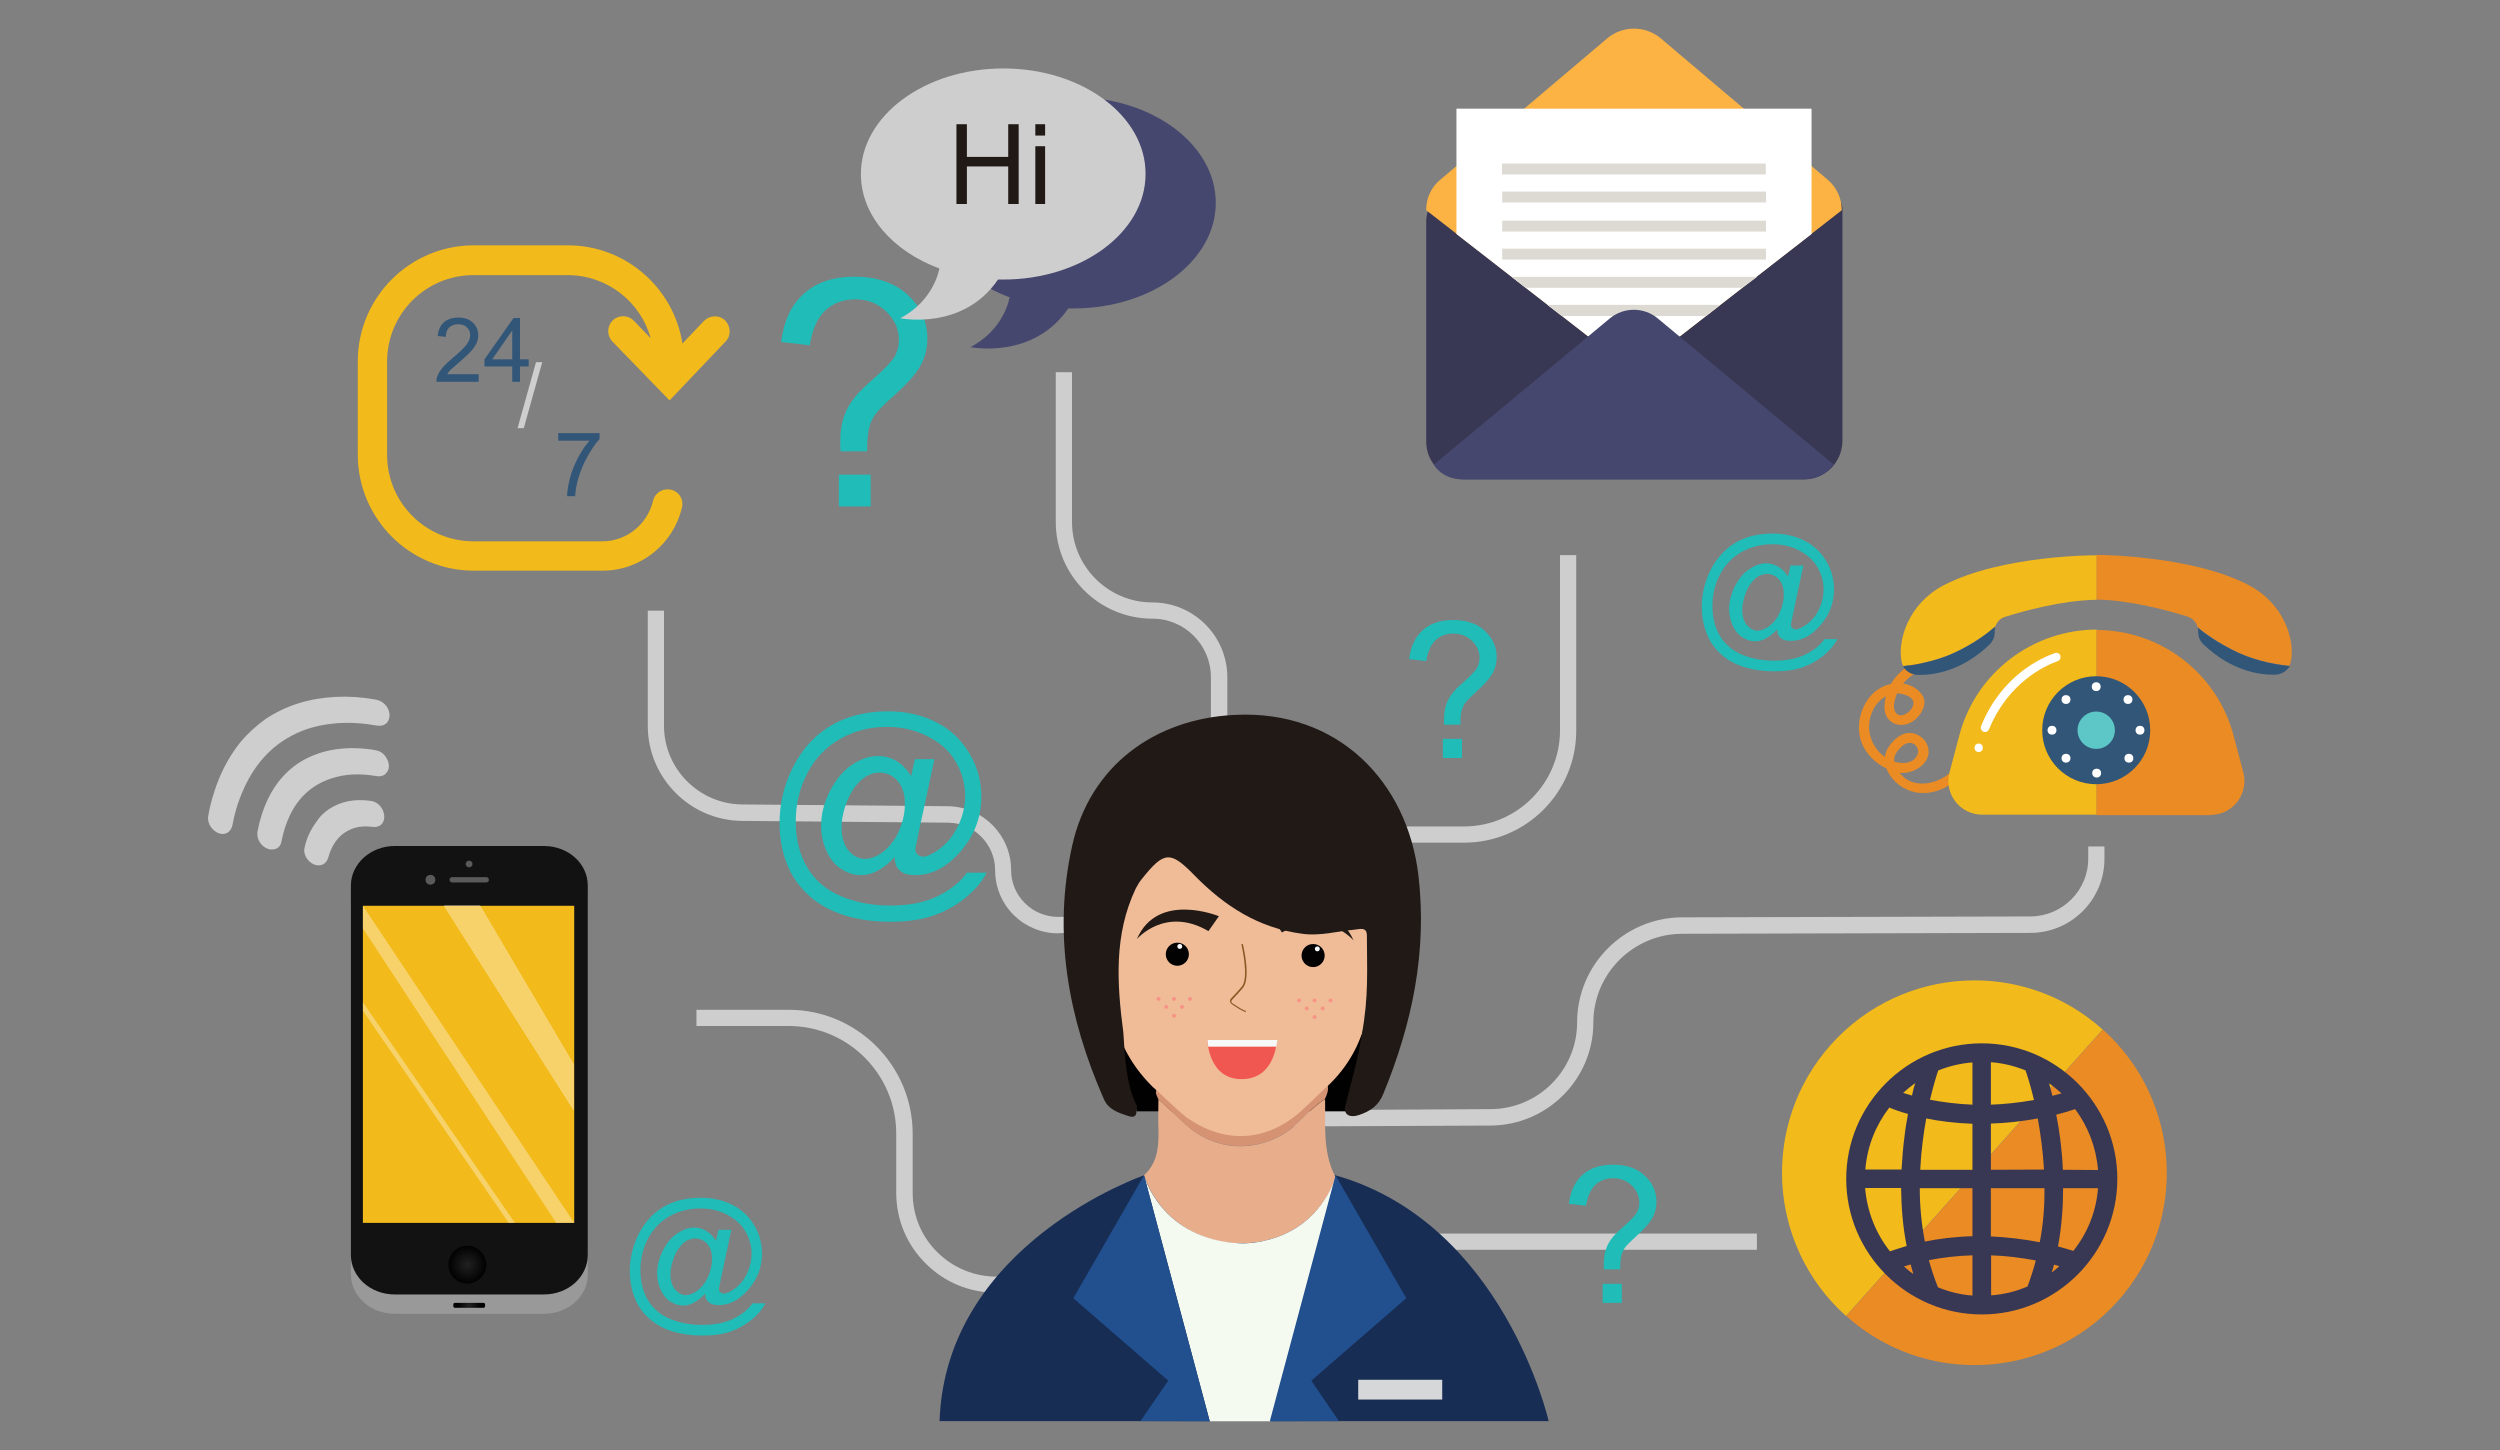 <?xml version="1.0" encoding="utf-8"?>
<!-- Generator: Adobe Illustrator 24.0.1, SVG Export Plug-In . SVG Version: 6.00 Build 0)  -->
<svg version="1.1" id="Layer_1" xmlns="http://www.w3.org/2000/svg" xmlns:xlink="http://www.w3.org/1999/xlink" x="0px" y="0px"
	 viewBox="0 0 1125 652.5" style="enable-background:new 0 0 1125 652.5;" xml:space="preserve">
<rect x="0" y="0" width="1125" height="652.5" fill="#808080" stroke="none"/>
<style type="text/css">
	.st0{enable-background:new    ;}
	.st1{fill:#1FBCB8;}
	.st2{fill:#EB8B23;}
	.st3{fill:#F2BA1A;}
	.st4{fill:#325678;}
	.st5{fill:#FFFFFF;}
	.st6{fill:#5DC6C7;}
	.st7{fill:#CECECE;}
	.st8{fill:#393854;}
	.st9{fill:#FCB343;}
	.st10{fill:#DDDAD3;}
	.st11{fill:#46476E;}
	.st12{fill:#201915;}
	.st13{fill:#9A9999;}
	.st14{fill:#121212;}
	.st15{fill:#5A5A5B;}
	.st16{fill:url(#XMLID_36_);}
	.st17{opacity:0.35;fill:#FFFFFF;enable-background:new    ;}
	.st18{opacity:0.35;enable-background:new    ;}
	.st19{fill:url(#XMLID_38_);}
	.st20{fill:#172D54;}
	.st21{fill:#010101;}
	.st22{fill:#E8AE8C;}
	.st23{fill:#D59374;}
	.st24{fill:#F5FAF1;}
	.st25{fill:#F0BC98;}
	.st26{fill:#020202;}
	.st27{fill:#F15751;}
	.st28{fill:#F7F8F8;}
	.st29{fill:#8B5624;}
	.st30{fill:#F7FAFC;}
	.st31{fill:#F69585;}
	.st32{fill:#224F8E;}
	.st33{fill:#D6D7D8;}
</style>
<g id="Layer_1_1_">
	<g id="XMLID_217_">
		<g class="st0">
			<path class="st1" d="M799.7,283.2c-1.4,1.6-3,2.9-4.7,3.9c-1.7,1-3.5,1.5-5.2,1.5c-1.9,0-3.8-0.6-5.6-1.7
				c-1.8-1.1-3.3-2.8-4.4-5.2c-1.1-2.3-1.7-4.9-1.7-7.6c0-3.4,0.9-6.8,2.6-10.3c1.8-3.4,3.9-6,6.5-7.7c2.6-1.7,5.1-2.6,7.6-2.6
				c1.9,0,3.7,0.5,5.4,1.5c1.7,1,3.2,2.5,4.4,4.5l1.1-5h5.8l-4.6,21.6c-0.6,3-1,4.7-1,5c0,0.6,0.2,1.1,0.7,1.5
				c0.4,0.4,1,0.6,1.6,0.6c1.1,0,2.6-0.7,4.5-2c2.5-1.7,4.4-4,5.8-6.9c1.4-2.9,2.1-5.9,2.1-9c0-3.6-0.9-6.9-2.8-10.1
				c-1.8-3.1-4.6-5.6-8.2-7.5c-3.6-1.9-7.7-2.8-12.1-2.8c-5,0-9.6,1.2-13.8,3.5c-4.2,2.4-7.4,5.7-9.7,10.1
				c-2.3,4.4-3.4,9.1-3.4,14.1c0,5.3,1.1,9.8,3.4,13.6c2.3,3.8,5.6,6.6,9.9,8.4c4.3,1.8,9.1,2.7,14.4,2.7c5.6,0,10.4-0.9,14.2-2.8
				c3.8-1.9,6.7-4.2,8.5-6.9h5.8c-1.1,2.3-3,4.6-5.6,6.9c-2.7,2.3-5.8,4.2-9.5,5.6c-3.7,1.4-8.1,2-13.3,2c-4.8,0-9.2-0.6-13.2-1.8
				c-4-1.2-7.5-3.1-10.3-5.5c-2.8-2.5-5-5.3-6.4-8.5c-1.8-4.1-2.7-8.5-2.7-13.2c0-5.2,1.1-10.2,3.2-15c2.6-5.8,6.4-10.3,11.2-13.4
				c4.8-3.1,10.7-4.6,17.6-4.6c5.3,0,10.1,1.1,14.4,3.3c4.2,2.2,7.6,5.4,10,9.8c2.1,3.7,3.1,7.8,3.1,12.1c0,6.2-2.2,11.8-6.6,16.6
				c-3.9,4.3-8.2,6.5-12.8,6.5c-1.5,0-2.7-0.2-3.6-0.7c-0.9-0.5-1.6-1.1-2-1.9C800,285.4,799.8,284.5,799.7,283.2z M784,274.4
				c0,2.9,0.7,5.2,2.1,6.9c1.4,1.6,3,2.5,4.8,2.5c1.2,0,2.5-0.4,3.8-1.1c1.3-0.7,2.6-1.8,3.8-3.2c1.2-1.4,2.2-3.2,3-5.4
				c0.8-2.2,1.2-4.4,1.2-6.6c0-2.9-0.7-5.2-2.2-6.8c-1.5-1.6-3.2-2.4-5.3-2.4c-1.4,0-2.7,0.4-3.9,1c-1.2,0.7-2.4,1.8-3.5,3.4
				c-1.1,1.5-2.1,3.4-2.7,5.6C784.4,270.5,784,272.6,784,274.4z"/>
		</g>
	</g>
	<g id="XMLID_237_">
		<g class="st0">
			<path class="st1" d="M317.3,582.1c-1.4,1.6-3,2.9-4.7,3.9c-1.7,1-3.5,1.5-5.2,1.5c-1.9,0-3.8-0.6-5.6-1.7
				c-1.8-1.1-3.3-2.8-4.4-5.2c-1.1-2.3-1.7-4.9-1.7-7.6c0-3.4,0.9-6.8,2.6-10.3c1.8-3.4,3.9-6,6.5-7.7c2.6-1.7,5.1-2.6,7.6-2.6
				c1.9,0,3.7,0.5,5.4,1.5c1.7,1,3.2,2.5,4.4,4.5l1.1-5h5.8l-4.6,21.6c-0.6,3-1,4.7-1,5c0,0.6,0.2,1.1,0.7,1.5
				c0.4,0.4,1,0.6,1.6,0.6c1.1,0,2.6-0.7,4.5-2c2.5-1.7,4.4-4,5.8-6.9c1.4-2.9,2.1-5.9,2.1-9c0-3.6-0.9-6.9-2.8-10.1
				c-1.8-3.1-4.6-5.6-8.2-7.5c-3.6-1.9-7.7-2.8-12.1-2.8c-5,0-9.6,1.2-13.8,3.5c-4.2,2.4-7.4,5.7-9.7,10.1
				c-2.3,4.4-3.4,9.1-3.4,14.1c0,5.3,1.1,9.8,3.4,13.6c2.3,3.8,5.6,6.6,9.9,8.4c4.3,1.8,9.1,2.7,14.4,2.7c5.6,0,10.4-0.9,14.2-2.8
				c3.8-1.9,6.7-4.2,8.5-6.9h5.8c-1.1,2.3-3,4.6-5.6,6.9c-2.7,2.3-5.8,4.2-9.5,5.6c-3.7,1.4-8.1,2-13.3,2c-4.8,0-9.2-0.6-13.2-1.8
				c-4-1.2-7.5-3.1-10.3-5.5c-2.8-2.5-5-5.3-6.4-8.5c-1.8-4.1-2.7-8.5-2.7-13.2c0-5.2,1.1-10.2,3.2-15c2.6-5.8,6.3-10.3,11.2-13.4
				c4.8-3.1,10.7-4.6,17.6-4.6c5.3,0,10.1,1.1,14.4,3.3c4.2,2.2,7.6,5.4,10,9.8c2.1,3.7,3.1,7.8,3.1,12.1c0,6.2-2.2,11.8-6.6,16.6
				c-3.9,4.3-8.2,6.5-12.8,6.5c-1.5,0-2.7-0.2-3.6-0.7c-0.9-0.5-1.6-1.1-2-1.9C317.6,584.4,317.4,583.5,317.3,582.1z M301.7,573.4
				c0,2.9,0.7,5.2,2.1,6.9c1.4,1.6,3,2.5,4.8,2.5c1.2,0,2.5-0.4,3.8-1.1c1.3-0.7,2.6-1.8,3.8-3.2c1.2-1.4,2.2-3.2,3-5.4
				c0.8-2.2,1.2-4.4,1.2-6.6c0-2.9-0.7-5.2-2.2-6.8c-1.5-1.6-3.2-2.4-5.3-2.4c-1.4,0-2.7,0.4-3.9,1c-1.2,0.7-2.4,1.8-3.5,3.4
				c-1.1,1.5-2.1,3.4-2.7,5.6C302,569.5,301.7,571.6,301.7,573.4z"/>
		</g>
	</g>
	<g id="XMLID_208_">
		<g class="st0">
			<path class="st1" d="M378.2,202.8c0-1.7-0.1-2.9-0.1-3.8c0-4.9,0.7-9.2,2.1-12.7c1-2.7,2.7-5.4,4.9-8.1c1.7-2,4.7-4.9,9-8.7
				c4.3-3.8,7.2-6.9,8.5-9.1c1.3-2.3,1.9-4.8,1.9-7.4c0-4.9-1.9-9.1-5.7-12.8c-3.8-3.7-8.5-5.5-14-5.5c-5.3,0-9.8,1.7-13.4,5
				c-3.6,3.3-5.9,8.6-7,15.7l-12.9-1.5c1.2-9.5,4.6-16.8,10.3-21.8c5.7-5.1,13.3-7.6,22.7-7.6c10,0,17.9,2.7,23.9,8.1
				c5.9,5.4,8.9,12,8.9,19.7c0,4.5-1,8.6-3.1,12.3c-2.1,3.8-6.2,8.3-12.2,13.7c-4.1,3.6-6.7,6.3-8,8c-1.3,1.7-2.2,3.7-2.8,5.9
				c-0.6,2.2-1,5.8-1,10.9H378.2z M377.5,227.9v-14.3h14.3v14.3H377.5z"/>
		</g>
	</g>
	<g id="XMLID_223_">
		<g class="st0">
			<path class="st1" d="M649.8,326.1c0-1,0-1.8,0-2.3c0-2.9,0.4-5.5,1.3-7.6c0.6-1.6,1.6-3.2,3-4.9c1-1.2,2.8-2.9,5.4-5.2
				c2.6-2.3,4.3-4.1,5.1-5.5c0.8-1.4,1.2-2.9,1.2-4.5c0-2.9-1.1-5.5-3.4-7.7c-2.3-2.2-5.1-3.3-8.4-3.3c-3.2,0-5.9,1-8,3
				c-2.1,2-3.5,5.1-4.2,9.4l-7.7-0.9c0.7-5.7,2.8-10.1,6.2-13.1c3.4-3,8-4.5,13.6-4.5c6,0,10.8,1.6,14.3,4.9s5.3,7.2,5.3,11.8
				c0,2.7-0.6,5.1-1.9,7.4c-1.3,2.3-3.7,5-7.3,8.2c-2.4,2.2-4,3.8-4.8,4.8c-0.8,1-1.3,2.2-1.7,3.5c-0.4,1.3-0.6,3.5-0.6,6.5H649.8z
				 M649.3,341.1v-8.6h8.6v8.6H649.3z"/>
		</g>
	</g>
	<g id="XMLID_37_">
		<path id="XMLID_82_" class="st2" d="M879,346.5c-6.4,6.4-18,9.2-24.2,1.3c0.1,0,0.1,0,0.2,0c6.8,0.7,15.8-5.5,12-13.2
			c-1.5-2.9-4.6-4.8-7.9-4.8c-3.8,0.1-7,3.1-9,6c-1.1,1.5-1.7,3.2-1.9,4.8c-6.1-4.2-8.9-12.4-5.9-19.8c1.2-3.1,3.4-5.9,6.4-7.5
			c-0.1,0.5-0.3,1-0.4,1.6c-0.6,3.4-0.5,7.2,2.3,9.5c2.3,2.1,5.9,2.3,8.7,1c3.2-1.4,5.9-4.8,6.6-8.2c0.7-3.2-1.6-5.9-4.2-7.6
			c-1.6-1.1-3.4-1.7-5.3-2c2.1-2.5,4.7-4.5,7.8-5.8c2.6-1.2,0.4-5-2.3-3.8c-4.5,2-8.5,5.5-11,9.8c-3.2,0.7-6.2,2.3-8.4,4.6
			c-5.4,5.6-7.6,14.7-4.7,22c2,4.9,6.2,9.2,11.1,11.4c1.5,4,5,7.6,9,9.4c8.5,4,18.1,0.4,24.4-5.9C884.1,347.6,881,344.4,879,346.5z
			 M860.2,318.9c-1.4,2.1-5,4.4-7,1.9c-1.7-2-0.7-5.5,0.1-7.8c0.1-0.3,0.2-0.7,0.4-1C857.8,312.2,863.2,314.4,860.2,318.9z
			 M853,339.4c1.1-2.1,3.9-5.3,6.5-5.1c2.9,0.1,4.5,3.2,3.2,5.6c-1.4,2.9-4.5,3.7-7.5,3.4c-1-0.1-1.9-0.3-2.8-0.6
			C852.3,341.6,852.4,340.5,853,339.4z"/>
		<path id="XMLID_42_" class="st3" d="M881.8,330.5l-4.5,17c-2.6,9.6,4.6,19.1,14.7,19.1h51.5v-83.3l0,0
			C914.6,283.4,889.3,302.7,881.8,330.5z"/>
		<path id="XMLID_41_" class="st2" d="M994.8,366.7c10,0,17.2-9.5,14.7-19.1l-4.5-17c-7.5-27.8-32.8-47.1-61.6-47.1l0,0v83.3H994.8z
			"/>
		<path id="XMLID_40_" class="st2" d="M1011.9,263.3c-26-13.6-68.6-13.6-68.6-13.6v20.1c15.4,0.2,32.9,5.1,41.2,7.7
			c2.2,0.7,3.9,2.6,4.4,4.7c2.8,2.3,9,7.1,18.3,11.4c9.1,4.3,19.2,5.6,23,6c0.3-0.7,0.6-1.3,0.7-2.1
			C1032.8,288.3,1028.1,271.8,1011.9,263.3z"/>
		<path id="XMLID_39_" class="st3" d="M874.8,263.3c-16.2,8.4-20.9,24.9-19.1,34.3c0.1,0.7,0.4,1.4,0.7,2.1c4-0.4,14-1.8,23.1-6
			c9.5-4.5,15.8-9.5,18.4-11.8c0.7-2.1,2.2-3.6,4.3-4.3c8.3-2.6,25.8-7.5,41.2-7.7v-20C943.3,249.8,900.8,249.8,874.8,263.3z"/>
		<circle id="XMLID_35_" class="st4" cx="943.3" cy="328.6" r="24.3"/>
		<g id="XMLID_33_">
			<path id="XMLID_34_" class="st5" d="M892.6,329.3L892.6,329.3c-1-0.4-1.5-1.5-1.1-2.6c9.3-22.9,27.2-30.7,33.2-32.8
				c1.1-0.4,2.2,0.2,2.5,1.3l0.4,1.8l-0.4-1.8v0.1c0.2,1-0.3,1.9-1.2,2.2c-5.4,1.9-22.2,9.4-30.9,30.6
				C894.7,329.1,893.6,329.7,892.6,329.3z"/>
		</g>
		<path id="XMLID_32_" class="st4" d="M856.4,299.8c1.2,2.3,3.6,3.7,6.4,3.9c6.8,0.2,19.8-1.4,32.5-13.7c1.6-1.5,2.4-3.6,2.3-5.8
			c0-0.7,0.1-1.5,0.2-2.2c-2.6,2.3-8.8,7.4-18.4,11.8C870.4,298,860.3,299.4,856.4,299.8z"/>
		<path id="XMLID_31_" class="st4" d="M1007.3,293.8c-9.2-4.3-15.6-9-18.3-11.4c0.1,0.6,0.2,1.2,0.2,1.7c-0.1,2.2,0.7,4.3,2.3,5.8
			c12.8,12.3,25.8,13.9,32.5,13.7c2.6-0.1,5.1-1.6,6.4-3.9C1026.5,299.4,1016.4,298,1007.3,293.8z"/>
		<path id="XMLID_30_" class="st5" d="M890.4,334.6c-2.5,0-2.5,3.8,0,3.8S892.9,334.6,890.4,334.6z"/>
		<circle id="XMLID_43_" class="st5" cx="943.3" cy="309" r="2"/>
		<circle id="XMLID_55_" class="st5" cx="943.5" cy="347.9" r="2"/>
		<circle id="XMLID_73_" class="st5" cx="958" cy="341.2" r="2"/>
		<circle id="XMLID_56_" class="st5" cx="929.7" cy="341.2" r="2"/>
		<circle id="XMLID_57_" class="st5" cx="929.7" cy="314.8" r="2"/>
		<circle id="XMLID_71_" class="st5" cx="957.6" cy="314.8" r="2"/>
		<circle id="XMLID_49_" class="st5" cx="923.4" cy="328.6" r="2"/>
		<circle id="XMLID_46_" class="st5" cx="963" cy="328.6" r="2"/>
		<circle id="XMLID_48_" class="st6" cx="943.3" cy="328.6" r="8.4"/>
	</g>
	<g id="XMLID_211_">
		<g id="XMLID_45_">
			<g class="st0">
				<path class="st4" d="M215.4,168.4v3.4h-19c0-0.8,0.1-1.7,0.4-2.5c0.5-1.3,1.3-2.6,2.3-3.8c1.1-1.3,2.6-2.7,4.6-4.4
					c3.1-2.6,5.2-4.6,6.3-6.1c1.1-1.5,1.6-2.9,1.6-4.2c0-1.4-0.5-2.6-1.5-3.5c-1-1-2.3-1.4-3.9-1.4c-1.7,0-3.1,0.5-4.1,1.5
					c-1,1-1.5,2.4-1.5,4.2l-3.6-0.4c0.2-2.7,1.2-4.8,2.8-6.2c1.6-1.4,3.8-2.1,6.5-2.1c2.8,0,4.9,0.8,6.5,2.3
					c1.6,1.5,2.4,3.4,2.4,5.7c0,1.2-0.2,2.3-0.7,3.4c-0.5,1.1-1.3,2.3-2.3,3.5c-1.1,1.2-2.9,2.9-5.4,5.1c-2.1,1.8-3.5,3-4.1,3.6
					c-0.6,0.6-1.1,1.3-1.5,1.9H215.4z"/>
				<path class="st4" d="M230.5,171.8v-6.9H218v-3.2l13.1-18.6h2.9v18.6h3.9v3.2H234v6.9H230.5z M230.5,161.7v-13l-9,13H230.5z"/>
			</g>
		</g>
		<g id="XMLID_177_">
			<g class="st0">
				<path class="st4" d="M251.2,198.3v-3.4h18.6v2.7c-1.8,1.9-3.6,4.5-5.4,7.8c-1.8,3.2-3.2,6.5-4.2,10c-0.7,2.4-1.2,5-1.4,7.9h-3.6
					c0-2.3,0.5-5,1.3-8.2c0.8-3.2,2.1-6.3,3.7-9.3c1.6-3,3.3-5.5,5.1-7.5H251.2z"/>
			</g>
		</g>
		<g id="XMLID_176_">
			<g class="st0">
				<path class="st7" d="M232.9,192.7l8.3-29.7h2.8l-8.3,29.7H232.9z"/>
			</g>
		</g>
		<path id="XMLID_180_" class="st3" d="M271,243.6h-57.9c-21.5,0-38.9-17.4-38.9-38.9v-42c0-21.5,17.4-38.9,38.9-38.9h42.3
			c17.8,0,32.9,12,37.4,28.4l-7.6-7.9c-2.6-2.6-6.8-2.7-9.5-0.1l0,0c-2.6,2.6-2.7,6.8-0.1,9.5l25.7,26.5l25.2-26.5
			c2.6-2.6,2.4-6.9-0.2-9.5l0,0c-2.6-2.6-6.9-2.4-9.5,0.2l-9.7,10.2c-3.9-25-25.5-44.2-51.6-44.2h-42.3c-28.8,0-52.2,23.4-52.2,52.2
			v42c0,28.8,23.4,52.2,52.2,52.2h57.9c17.5,0,32.1-12.3,35.8-28.5c1-4.2-2.2-8.1-6.5-8.1l0,0c-3.1,0-5.8,2.1-6.5,5.1
			C291.4,235.8,282.1,243.6,271,243.6z"/>
	</g>
	<g id="XMLID_26_">
		<path id="XMLID_182_" class="st8" d="M811.9,215.7H658.7c-9.4,0-16.9-7.6-16.9-16.9V99.5c0-7.3,5.9-13.3,13.3-13.3h165.9
			c4.5,0,8.1,3.7,8.1,8.1v104.3C828.9,208.1,821.3,215.7,811.9,215.7z"/>
		<path id="XMLID_181_" class="st9" d="M648.1,80.9l75.1-63.6c7-5.9,17.2-5.9,24.2,0l75.1,63.6c4,3.4,6.3,8.4,6.3,13.7l0,0
			l-93.5,72.8l-93.5-72.8l0,0C641.7,89.3,644,84.3,648.1,80.9z"/>
		<polygon id="XMLID_178_" class="st5" points="815.2,48.9 655.4,48.9 655.4,105.3 714.7,151.4 755.9,151.4 815.2,105.3 		"/>
		<rect id="XMLID_183_" x="675.9" y="73.6" class="st10" width="118.7" height="4.9"/>
		<rect id="XMLID_185_" x="676" y="86.2" class="st10" width="118.7" height="4.9"/>
		<rect id="XMLID_189_" x="676" y="99.3" class="st10" width="118.7" height="4.9"/>
		<rect id="XMLID_187_" x="676" y="111.9" class="st10" width="118.7" height="4.9"/>
		<polygon id="XMLID_194_" class="st10" points="784,129.5 686.5,129.5 680.3,124.6 790.7,124.6 		"/>
		<polygon id="XMLID_190_" class="st10" points="767.8,142.2 702.8,142.2 696.3,137.2 774.1,137.2 		"/>
		<path id="XMLID_179_" class="st11" d="M645.2,209.1l79.2-65.8c6.3-5.2,15.4-5.2,21.6,0l79.2,65.8c0,0-4.3,6.6-13.4,6.6
			s-9.2,0-9.2,0h-144C658.7,215.7,649.8,216.4,645.2,209.1z"/>
	</g>
	<g id="XMLID_215_">
		<path id="XMLID_210_" class="st11" d="M483.1,43.7C447.7,43.7,419,65,419,91.3c0,18.6,14.3,34.7,35.3,42.5l0,0
			c0,0-2.1,14.3-17.6,22.4c0,0,28.2,5.8,44-17.4l0,0c0.9,0,1.5,0,2.3,0c35.4,0,64.1-21.3,64.1-47.5C547.1,65,518.5,43.7,483.1,43.7z
			"/>
		<path id="XMLID_117_" class="st7" d="M451.5,30.8c-35.4,0-64.1,21.3-64.1,47.5c0,18.6,14.3,34.7,35.3,42.5l0,0
			c0,0-2.1,14.3-17.6,22.4c0,0,28.2,5.8,44-17.4l0,0c0.9,0,1.5,0,2.3,0c35.4,0,64.1-21.3,64.1-47.5
			C515.6,52.1,486.9,30.8,451.5,30.8z"/>
		<g class="st0">
			<path class="st12" d="M430.4,91.8V55.9h4.7v14.7h18.6V55.9h4.7v35.9h-4.7V74.9h-18.6v16.9H430.4z"/>
			<path class="st12" d="M465.9,61v-5.1h4.4V61H465.9z M465.9,91.8v-26h4.4v26H465.9z"/>
		</g>
	</g>
	<g id="XMLID_27_">
		<g id="XMLID_58_">
			<path id="XMLID_114_" class="st13" d="M244.8,591.2h-67.2c-10.9,0-19.7-7.9-19.7-17.8V407.3c0-9.8,8.9-17.8,19.7-17.8h67.2
				c10.9,0,19.7,7.9,19.7,17.8v166.3C264.5,583.3,255.7,591.2,244.8,591.2z"/>
			<path id="XMLID_107_" class="st14" d="M244.8,582.5h-67.2c-10.9,0-19.7-7.9-19.7-17.8V398.5c0-9.8,8.9-17.8,19.7-17.8h67.2
				c10.9,0,19.7,7.9,19.7,17.8v166.2C264.5,574.6,255.7,582.5,244.8,582.5z"/>
			<rect id="XMLID_68_" x="163.3" y="407.6" class="st3" width="95.1" height="142.7"/>
			<circle id="XMLID_65_" class="st15" cx="193.7" cy="395.9" r="2.2"/>
			<circle id="XMLID_64_" class="st15" cx="211.1" cy="388.8" r="1.5"/>
			<path id="XMLID_63_" class="st15" d="M218.8,397.1h-15.3c-0.7,0-1.2-0.5-1.2-1.2l0,0c0-0.7,0.5-1.2,1.2-1.2h15.3
				c0.7,0,1.2,0.5,1.2,1.2l0,0C220.1,396.6,219.5,397.1,218.8,397.1z"/>
			
				<radialGradient id="XMLID_36_" cx="638.233" cy="682.333" r="8.478" gradientTransform="matrix(4.489659e-11 1 -1 4.489659e-11 892.643 -69.181)" gradientUnits="userSpaceOnUse">
				<stop  offset="1.021794e-07" style="stop-color:#212121"/>
				<stop  offset="1" style="stop-color:#010101"/>
			</radialGradient>
			<circle id="XMLID_62_" class="st16" cx="210.3" cy="569.1" r="8.5"/>
			<polygon id="XMLID_61_" class="st17" points="163.3,407.6 258.4,550.3 250.3,550.3 163.3,417.8 			"/>
			<g id="XMLID_60_" class="st18">
				<polygon class="st5" points="199.9,407.6 258.1,499.4 258.1,479 216,407.6 				"/>
				<polygon class="st5" points="199.9,407.6 258.1,499.4 258.1,479 216,407.6 				"/>
				<polygon class="st5" points="199.9,407.6 258.1,499.4 258.1,479 216,407.6 				"/>
				<polygon class="st5" points="199.9,407.6 258.1,499.4 258.1,479 216,407.6 				"/>
				<polygon class="st5" points="199.9,407.6 258.1,499.4 258.1,479 216,407.6 				"/>
				<polygon class="st5" points="199.9,407.6 258.1,499.4 258.1,479 216,407.6 				"/>
				<polygon class="st5" points="199.9,407.6 258.1,499.4 258.1,479 216,407.6 				"/>
				<polygon class="st5" points="199.9,407.6 258.1,499.4 258.1,479 216,407.6 				"/>
			</g>
			<polygon id="XMLID_59_" class="st17" points="163.3,451 231.7,550.3 228.9,550.3 163.3,454.8 			"/>
			
				<radialGradient id="XMLID_38_" cx="211.162" cy="63.964" r="5.117" gradientTransform="matrix(1 0 0 -1.234 0 666.377)" gradientUnits="userSpaceOnUse">
				<stop  offset="1.021794e-07" style="stop-color:#212121"/>
				<stop  offset="1" style="stop-color:#010101"/>
			</radialGradient>
			<path id="XMLID_115_" class="st19" d="M217.6,588.5h-12.9c-0.4,0-0.7-0.3-0.7-0.7V587c0-0.4,0.3-0.7,0.7-0.7h12.9
				c0.4,0,0.7,0.3,0.7,0.7v0.8C218.3,588.2,218,588.5,217.6,588.5z"/>
		</g>
		<g id="XMLID_207_">
			<path id="XMLID_234_" class="st7" d="M119.3,323.7c9.5-6.4,20.1-9.5,31.7-10.1c5.9-0.3,11.9,0.1,18,1.2c3.5,0.6,6.1,3.4,6.3,6.8
				c0.1,3.4-2.2,5.5-5.7,4.9c-6.3-1.1-12.5-1.5-18.5-1c-7.1,0.6-13.8,2.3-19.9,5.6c-11.2,5.9-18.6,15.7-23.3,28.2
				c-1.5,3.8-2.5,7.8-3.3,12c-1,4.5-5.6,5.4-9.1,1.6c-1.5-1.7-2.1-3.7-1.8-5.7c0.6-3.6,1.5-7.1,2.6-10.5c2.6-8.4,6.5-15.9,11.7-22.5
				C111.4,330.1,115.4,326.5,119.3,323.7z"/>
			<path id="XMLID_233_" class="st7" d="M134,343.6c8.8-5.8,19.3-7.8,30.8-6.6c1.5,0.1,3.2,0.4,4.7,0.7c2.3,0.5,4,2.2,5,4.6
				c1,2.5,0.5,4.5-1.1,6c-1.2,1.1-2.7,1.2-4.3,0.9c-7.1-1.2-13.9-1-20.3,1.2c-8.3,2.8-14.4,8.3-18.3,16.4c-1.8,3.7-3,7.6-3.8,11.7
				c-0.4,2.1-1.5,3.4-3.5,3.7c-4.1,0.7-8.1-3.7-7.3-8.1c1-5.4,2.6-10.3,4.9-15C123.9,352.8,128.2,347.6,134,343.6z"/>
			<path id="XMLID_232_" class="st7" d="M147.9,364.2c5.5-3.7,11.9-4.8,19-3.8c3.2,0.4,5.7,3.3,6,6.6c0.3,3.2-1.8,5.5-5,5.1
				c-3.4-0.4-6.7-0.3-9.8,1c-4.8,1.9-7.9,5.7-9.8,10.9c-0.5,1.4-0.7,3-1.8,4.1c-1.5,1.6-4.1,1.8-6.3,0.3c-2.3-1.5-3.7-4.3-3.2-6.7
				c0.9-4.5,2.8-8.4,5.4-11.9C143.8,367.5,145.7,365.7,147.9,364.2z"/>
		</g>
	</g>
	<g id="XMLID_209_">
		<path id="XMLID_212_" class="st3" d="M824,470c-31.9,35.6-28.9,90.3,6.7,122.2l115.5-128.9C910.7,431.3,855.9,434.4,824,470z"/>
		<path id="XMLID_214_" class="st2" d="M946.3,463.3L830.8,592.2c35.6,31.9,90.3,28.9,122.2-6.7
			C984.9,549.9,981.8,495.2,946.3,463.3z"/>
		<path id="XMLID_246_" class="st8" d="M891.8,469.5c-33.6,0-61,27.4-61,61s27.4,61,61,61c33.6,0,61-27.4,61-61
			S925.4,469.5,891.8,469.5z M887.6,478.1v19c-7.3-0.3-13.7-1.2-19.1-2.2c1.5-6.3,2.9-10.9,3.7-13.2
			C877,479.8,882.2,478.5,887.6,478.1z M915.3,495c-6.8,1.2-13.4,1.9-19.4,2.1V478c5.5,0.4,10.7,1.7,15.6,3.7
			C912.2,483.7,913.7,488.3,915.3,495z M922.1,487.5c2,1.4,3.8,2.9,5.6,4.5c-1.4,0.4-2.8,0.8-4.1,1.1
			C923,491.1,922.6,489.2,922.1,487.5z M917.9,559c-7.8-1.5-15.2-2.3-22-2.6v-21.7h24.1C920.1,542.5,919.5,550.7,917.9,559z
			 M863.9,534.7h23.7v21.6c-8.2,0.2-15.5,1.2-21.4,2.4C864.6,550.6,863.9,542.4,863.9,534.7z M887.6,526.4h-23.5
			c0.4-8.5,1.5-16.4,2.7-23.1c5.8,1.2,12.8,2.1,20.8,2.4V526.4z M895.9,526.4v-20.8c6.5-0.2,13.6-0.9,21.1-2.3
			c1.2,6.7,2.3,14.5,2.8,23L895.9,526.4L895.9,526.4z M860.4,493c-1.5-0.4-2.9-0.9-4-1.2c1.8-1.6,3.6-3.1,5.5-4.4
			C861.3,489,860.8,490.9,860.4,493z M858.6,501.3c-0.6,3.2-1.2,6.7-1.6,10.3c-0.6,4.5-1,9.4-1.3,14.7h-16.3
			c0.8-10.4,4.7-20,10.8-27.9C851.8,499.1,854.7,500.2,858.6,501.3z M855.5,534.7c0.1,8.2,0.7,17,2.5,26c-3.2,0.9-5.6,1.8-7.5,2.4
			c-6.3-7.9-10.3-17.8-11.2-28.5H855.5z M859.8,569c0.4,1.4,0.8,2.8,1.2,4.3c-1.5-1-2.9-2.2-4.2-3.4
			C857.8,569.6,858.7,569.3,859.8,569z M868,567.1c5.4-1.1,12-2,19.6-2.2V583c-5.4-0.4-10.6-1.7-15.5-3.7
			C870.5,575.3,869.1,571.2,868,567.1z M895.9,564.9c6.3,0.2,13.1,1,20.2,2.3c-1,3.9-2.3,7.9-3.7,11.7c-5.1,2.2-10.6,3.6-16.4,4
			V564.9z M924.3,569.1c0.8,0.2,1.6,0.4,2.4,0.7c-1.1,1-2.2,1.9-3.4,2.8C923.7,571.4,924,570.2,924.3,569.1z M926.1,560.9
			c1.7-9.1,2.3-18,2.3-26.2h15.7c-0.8,10.6-4.8,20.3-11.1,28.2C930.8,562.2,928.4,561.5,926.1,560.9z M928.3,526.4
			c-0.2-5.1-0.7-9.8-1.2-13.9c-0.5-3.9-1.1-7.6-1.8-10.9c2.8-0.7,5.6-1.5,8.5-2.5c5.8,7.8,9.5,17.2,10.3,27.4L928.3,526.4
			L928.3,526.4z"/>
	</g>
	<path class="st7" d="M448.3,581.7c-12,0-23.2-4.6-31.7-13.1c-8.6-8.5-13.3-19.8-13.3-31.9v-26.6c0-26.7-21.7-48.4-48.4-48.4h-41.5
		v-7.3h41.5c30.7,0,55.8,25,55.8,55.8v26.6c0,10.1,3.9,19.6,11.1,26.7c7.2,7.1,16.7,11,26.8,11l59.3-0.4l0.1,7.3l-59.3,0.4
		C448.5,581.7,448.4,581.7,448.3,581.7z"/>
	<path class="st7" d="M552.2,387.2h-7.3v-82.5c0-14.5-11.8-26.3-26.3-26.3c-24,0-43.5-19.5-43.5-43.5v-67.4h7.3v67.4
		c0,19.9,16.2,36.2,36.2,36.2c18.6,0,33.7,15.1,33.7,33.7V387.2z"/>
	<path class="st7" d="M476.2,420c-7.5,0-14.6-2.9-20-8.2c-5.4-5.4-8.4-12.6-8.4-20.3c0-11.6-9.5-21.2-21.2-21.3l-92.7-0.8
		c-23.4-0.2-42.4-19.4-42.4-42.8v-51.8h7.3v51.8c0,19.3,15.7,35.2,35.1,35.4l92.7,0.8c15.7,0.2,28.4,13,28.4,28.7
		c0,5.7,2.2,11,6.3,15c4,4,9.4,6.1,15,6.1l35.1-0.4l0.1,7.3l-35.1,0.4C476.4,420,476.3,420,476.2,420z"/>
	<path class="st7" d="M658.8,379.2h-42.2v-7.3h42.2c23.8,0,43.2-19.4,43.2-43.2v-78.9h7.3v78.9C709.4,356.5,686.7,379.2,658.8,379.2
		z"/>
	<path class="st7" d="M580.9,506.9l0-7.3l90-0.5c21.4-0.1,38.8-17.6,38.8-39c0-26,21.2-47.2,47.2-47.3l156.9-0.4
		c14.3-0.1,26-11.8,25.9-26.1v-5.4h7.3v5.4c0.1,18.4-14.8,33.4-33.2,33.5l-156.9,0.4c-22,0.1-39.9,18-39.9,40
		c0,25.4-20.7,46.1-46.1,46.3L580.9,506.9z"/>
	<rect x="613.3" y="555.1" class="st7" width="177.3" height="7.3"/>
	<g id="XMLID_21_">
		<path id="XMLID_54_" class="st20" d="M514.8,528.9c0,0-89.3,30.6-92,110.6h274.1c0,0-20.2-89.1-95.9-110.6H514.8z"/>
		<path id="XMLID_53_" class="st21" d="M511.6,500.1H607c0,0,14.9-22.5,7.6-34.3l-116.8-2.9L511.6,500.1z"/>
		<path id="XMLID_51_" class="st22" d="M601.1,529.9c-6.3,18.1-22.5,29.5-42.6,29.6s-37.4-12.1-43.7-30.6c6.2-5.7,6.7-13.1,6.5-21
			c-0.2-4.5,0-8.9,0-13.3c4.1,3.8,8.1,7.6,12.2,11.4c13.2,12.2,32.1,13,46.7,2.6c5.9-4.2,9.9-10.3,16.1-14
			C596.5,506.5,595.1,518.7,601.1,529.9z"/>
		<path id="XMLID_50_" class="st23" d="M596.2,494.6c-6.2,3.8-10.1,9.8-16.1,14c-14.5,10.3-33.5,9.5-46.7-2.6
			c-4.1-3.7-8.1-7.6-12.2-11.4c-0.5-1.5-2.1-3.3,0-4.9c4.9,4.4,9.5,9.2,14.9,13c16.7,12,34.8,10.4,49.8-3.4
			c3.9-3.6,7.6-7.3,11.6-10.9C597.9,490.6,597.2,492.5,596.2,494.6z"/>
		<path id="XMLID_47_" class="st24" d="M514.8,528.9c0,0,7.6,28.8,43.1,30.6c0,0,31.5,2,43.1-29.6l-29.1,109.7h-27.5L514.8,528.9z"
			/>
		<path id="XMLID_52_" class="st25" d="M518.5,488.9c-10.6-10.6-16.9-23.3-18.5-38.3c-0.2-1.8-1-3.1-2.6-4.1
			c-12.8-9.5-12.9-23.8-14.3-37.6c-0.5-5.1,2.3-6.3,6.7-5.5c1.2,4.3,2.4,8.6,3.6,12.9c0.4,1.4,1.1,2.9,2.6,2.9
			c2.4,0,2.1-2.1,2.1-3.7c0.1-2.6,0.1-5,0-7.6c-0.5-13,0.4-25.7,5.2-37.9c3.2-7.9,7.9-13.2,17.5-12.5c6.9,0.5,13.9,0.1,20.8,1.5
			c7,1.4,14.2,3.4,21.5,1.5c9.8-2.4,19.9-3.2,29.9-2.9c11.7,0.3,15.6,2.6,19.2,13.5c4.1,12,5.9,24.4,5.4,37.1
			c-0.2,3.6-1.1,7.6,1.5,12.2c4.5-5.5,3.6-12,6.7-16.9c4.4-1,7.3,0,6.9,5.2c-1.1,13.9-1.5,28.2-14.2,37.8c-1.6,1.3-2.6,2.8-2.6,4.8
			c-1.5,14-7.2,26.2-17.2,36.2c-4.1,3.8-8.1,7.8-12.2,11.6c-15.8,14.7-35,16.2-52.7,3.6C528.5,498.5,523.7,493.4,518.5,488.9z"/>
		<circle id="XMLID_44_" class="st26" cx="529.8" cy="429.4" r="5.2"/>
		<path id="XMLID_28_" class="st12" d="M511.6,422.6c0,0,12.7-15,32.2-3.6l4.7-6.7C548.5,412.3,520.9,400.9,511.6,422.6z"/>
		<circle id="XMLID_24_" class="st26" cx="590.9" cy="430" r="5.2"/>
		<path id="XMLID_23_" class="st12" d="M609.1,423.2c0,0-12.7-15-32.2-3.6l-4.7-6.7C572.2,412.9,599.7,401.6,609.1,423.2z"/>
		<path id="XMLID_22_" class="st27" d="M543.3,468h31.3c0,0-0.5,17.6-15.8,17.6C543.8,485.8,543.3,468,543.3,468z"/>
		<polygon id="XMLID_17_" class="st28" points="543.7,471 574.4,471 574.8,468 543.3,468 		"/>
		<path id="XMLID_1108_" class="st12" d="M511.7,497.9c-0.5,2.3,0.5,5.9-4.3,4.2c-4.5-1.5-8.7-2.9-10.7-7.6
			c-16.1-36.6-23-74.6-14.2-114c7.9-35.6,36.8-57.1,73.3-58.8c46.3-2.3,77.5,30,82.5,72.3c4,34.5-2.9,66.8-15.8,98.2
			c-2.1,5.3-5.9,7.9-11.1,9.6c-4,1.3-6.5-0.2-6.2-3.4c2.6-10.7,5.8-21.1,7.6-32.9c3.2-17,2.3-29.6,2.3-44.5c0-4.2-3.4-2.8-6-2.6
			c-7.6,0.7-15,2.9-23.1,1.8c-19.7-2.6-35-12.5-48.5-26.3c-10.9-11.2-13.7-10.9-23.8,1.8c-1,1.2-1.8,2.6-2.6,4.1
			c-9.9,20.8-8.5,42.8-5.6,64.8C506.3,475.9,506.5,487.4,511.7,497.9z"/>
		<g id="XMLID_18_">
			<path id="XMLID_3_" class="st29" d="M560.7,455.4c-1.3,0-5.7-3-6.5-3.6c-0.4-0.3-0.6-0.7-0.7-1.2c-0.1-0.5,0.1-0.9,0.4-1.2
				c0.3-0.3,0.6-0.7,1-1.1c1-1,2.3-2.4,3.8-4.2c3.6-4-0.1-19.1-0.1-19.2l0.7-0.1c0.1,0.6,3.8,15.6-0.1,19.9
				c-1.5,1.8-2.9,3.2-3.8,4.2c-0.4,0.4-0.7,0.8-1,1.1c-0.3,0.3-0.3,0.5-0.3,0.7c0,0.3,0.1,0.5,0.4,0.7c2.5,1.7,5.4,3.5,6.2,3.5
				V455.4z"/>
		</g>
		<circle id="XMLID_16_" class="st30" cx="530.9" cy="425.9" r="1.1"/>
		<circle id="XMLID_20_" class="st30" cx="592.8" cy="427" r="1.1"/>
		<path id="XMLID_15_" class="st31" d="M521.3,448.6c-1.2,0-1.2,1.8,0,1.8S522.6,448.6,521.3,448.6z"/>
		<path id="XMLID_14_" class="st31" d="M528.3,448.6c-1.2,0-1.2,1.8,0,1.8S529.5,448.6,528.3,448.6z"/>
		<path id="XMLID_13_" class="st31" d="M524.8,452.2c-1.2,0-1.2,1.8,0,1.8S525.9,452.2,524.8,452.2z"/>
		<path id="XMLID_12_" class="st31" d="M531.9,452.2c-1.2,0-1.2,1.8,0,1.8S533.1,452.2,531.9,452.2z"/>
		<path id="XMLID_8_" class="st31" d="M528.3,456.2c-1.2,0-1.2,1.8,0,1.8S529.5,456.2,528.3,456.2z"/>
		<path id="XMLID_7_" class="st31" d="M535.5,448.6c-1.2,0-1.2,1.8,0,1.8S536.7,448.6,535.5,448.6z"/>
		<path id="XMLID_6_" class="st31" d="M584.6,449.3c-1.2,0-1.2,1.8,0,1.8C585.8,451.2,585.8,449.3,584.6,449.3z"/>
		<path id="XMLID_5_" class="st31" d="M591.5,449.3c-1.2,0-1.2,1.8,0,1.8C592.8,451.1,592.8,449.3,591.5,449.3z"/>
		<path id="XMLID_19_" class="st31" d="M588,452.9c-1.2,0-1.2,1.8,0,1.8C589.3,454.7,589.2,452.9,588,452.9z"/>
		<path id="XMLID_11_" class="st31" d="M595.2,452.9c-1.2,0-1.2,1.8,0,1.8C596.3,454.7,596.4,452.9,595.2,452.9z"/>
		<path id="XMLID_10_" class="st31" d="M591.5,456.8c-1.2,0-1.2,1.8,0,1.8C592.8,458.6,592.8,456.8,591.5,456.8z"/>
		<path id="XMLID_9_" class="st31" d="M598.7,449.3c-1.2,0-1.2,1.8,0,1.8C600,451.2,600,449.3,598.7,449.3z"/>
		<polygon id="XMLID_2_" class="st32" points="514.8,528.9 483,584.2 525.7,621.3 513.2,639.5 544.4,639.6 		"/>
		<polygon id="XMLID_4_" class="st32" points="601,528.9 632.8,584.2 590.1,621.3 602.5,639.5 571.4,639.6 		"/>
		<rect id="XMLID_1_" x="611.2" y="620.9" class="st33" width="37.8" height="8.9"/>
	</g>
	<g id="XMLID_213_">
		<g class="st0">
			<path class="st1" d="M402.5,385.7c-2.1,2.5-4.5,4.4-7.2,5.9c-2.6,1.5-5.3,2.2-8,2.2c-2.9,0-5.8-0.9-8.5-2.6
				c-2.8-1.7-5-4.3-6.7-7.9c-1.7-3.5-2.6-7.4-2.6-11.7c0-5.2,1.3-10.4,4-15.7c2.7-5.2,6-9.2,10-11.8c4-2.6,7.8-3.9,11.6-3.9
				c2.9,0,5.6,0.7,8.2,2.2c2.6,1.5,4.8,3.8,6.7,6.8l1.7-7.6h8.8l-7.1,33c-1,4.6-1.5,7.1-1.5,7.6c0,0.9,0.3,1.6,1,2.3
				c0.7,0.6,1.5,1,2.4,1c1.7,0,4-1,6.8-3c3.7-2.6,6.7-6.1,8.9-10.6c2.2-4.4,3.3-9,3.3-13.7c0-5.5-1.4-10.6-4.2-15.4
				c-2.8-4.8-7-8.6-12.6-11.4c-5.6-2.9-11.7-4.3-18.4-4.3c-7.7,0-14.7,1.8-21,5.4c-6.4,3.6-11.3,8.7-14.8,15.5
				c-3.5,6.7-5.2,13.9-5.2,21.6c0,8,1.7,15,5.2,20.8c3.5,5.8,8.5,10.1,15.2,12.9c6.6,2.8,13.9,4.2,22,4.2c8.6,0,15.8-1.4,21.6-4.3
				c5.8-2.9,10.2-6.4,13-10.5h8.9c-1.7,3.4-4.5,7-8.6,10.5c-4.1,3.6-8.9,6.4-14.5,8.5c-5.6,2.1-12.4,3.1-20.3,3.1
				c-7.3,0-14-0.9-20.2-2.8c-6.2-1.9-11.4-4.7-15.7-8.4c-4.3-3.8-7.6-8.1-9.8-13c-2.8-6.2-4.1-12.9-4.1-20.1c0-8,1.6-15.6,4.9-22.9
				c4-8.9,9.7-15.7,17.1-20.4c7.4-4.7,16.3-7.1,26.8-7.1c8.1,0,15.5,1.7,21.9,5c6.5,3.3,11.6,8.3,15.3,14.9
				c3.2,5.7,4.8,11.8,4.8,18.5c0,9.5-3.3,18-10,25.4c-6,6.6-12.5,9.9-19.6,9.9c-2.3,0-4.1-0.3-5.5-1c-1.4-0.7-2.4-1.7-3.1-3
				C403,389.1,402.7,387.7,402.5,385.7z M378.7,372.3c0,4.5,1.1,8,3.2,10.5c2.1,2.5,4.6,3.7,7.3,3.7c1.8,0,3.8-0.5,5.8-1.6
				c2-1.1,4-2.7,5.8-4.9c1.9-2.2,3.4-4.9,4.6-8.2c1.2-3.3,1.8-6.7,1.8-10c0-4.5-1.1-7.9-3.3-10.4c-2.2-2.5-4.9-3.7-8.1-3.7
				c-2.1,0-4.1,0.5-5.9,1.6c-1.9,1.1-3.7,2.8-5.4,5.1c-1.7,2.4-3.1,5.2-4.2,8.6C379.2,366.4,378.7,369.5,378.7,372.3z"/>
		</g>
	</g>
	<g id="XMLID_230_">
		<g class="st0">
			<path class="st1" d="M721.7,571.2c0-1,0-1.8,0-2.3c0-2.9,0.4-5.5,1.3-7.6c0.6-1.6,1.6-3.2,3-4.9c1-1.2,2.8-2.9,5.4-5.2
				c2.6-2.3,4.3-4.1,5.1-5.5s1.2-2.9,1.2-4.5c0-2.9-1.1-5.5-3.4-7.7c-2.3-2.2-5.1-3.3-8.4-3.3c-3.2,0-5.9,1-8,3
				c-2.1,2-3.5,5.1-4.2,9.4l-7.7-0.9c0.7-5.7,2.8-10.1,6.2-13.1c3.4-3,8-4.5,13.6-4.5c6,0,10.8,1.6,14.3,4.9
				c3.6,3.3,5.3,7.2,5.3,11.8c0,2.7-0.6,5.1-1.9,7.4c-1.3,2.3-3.7,5-7.3,8.2c-2.4,2.2-4,3.8-4.8,4.8c-0.8,1-1.3,2.2-1.7,3.5
				c-0.4,1.3-0.6,3.5-0.6,6.5H721.7z M721.2,586.3v-8.6h8.6v8.6H721.2z"/>
		</g>
	</g>
</g>
</svg>
